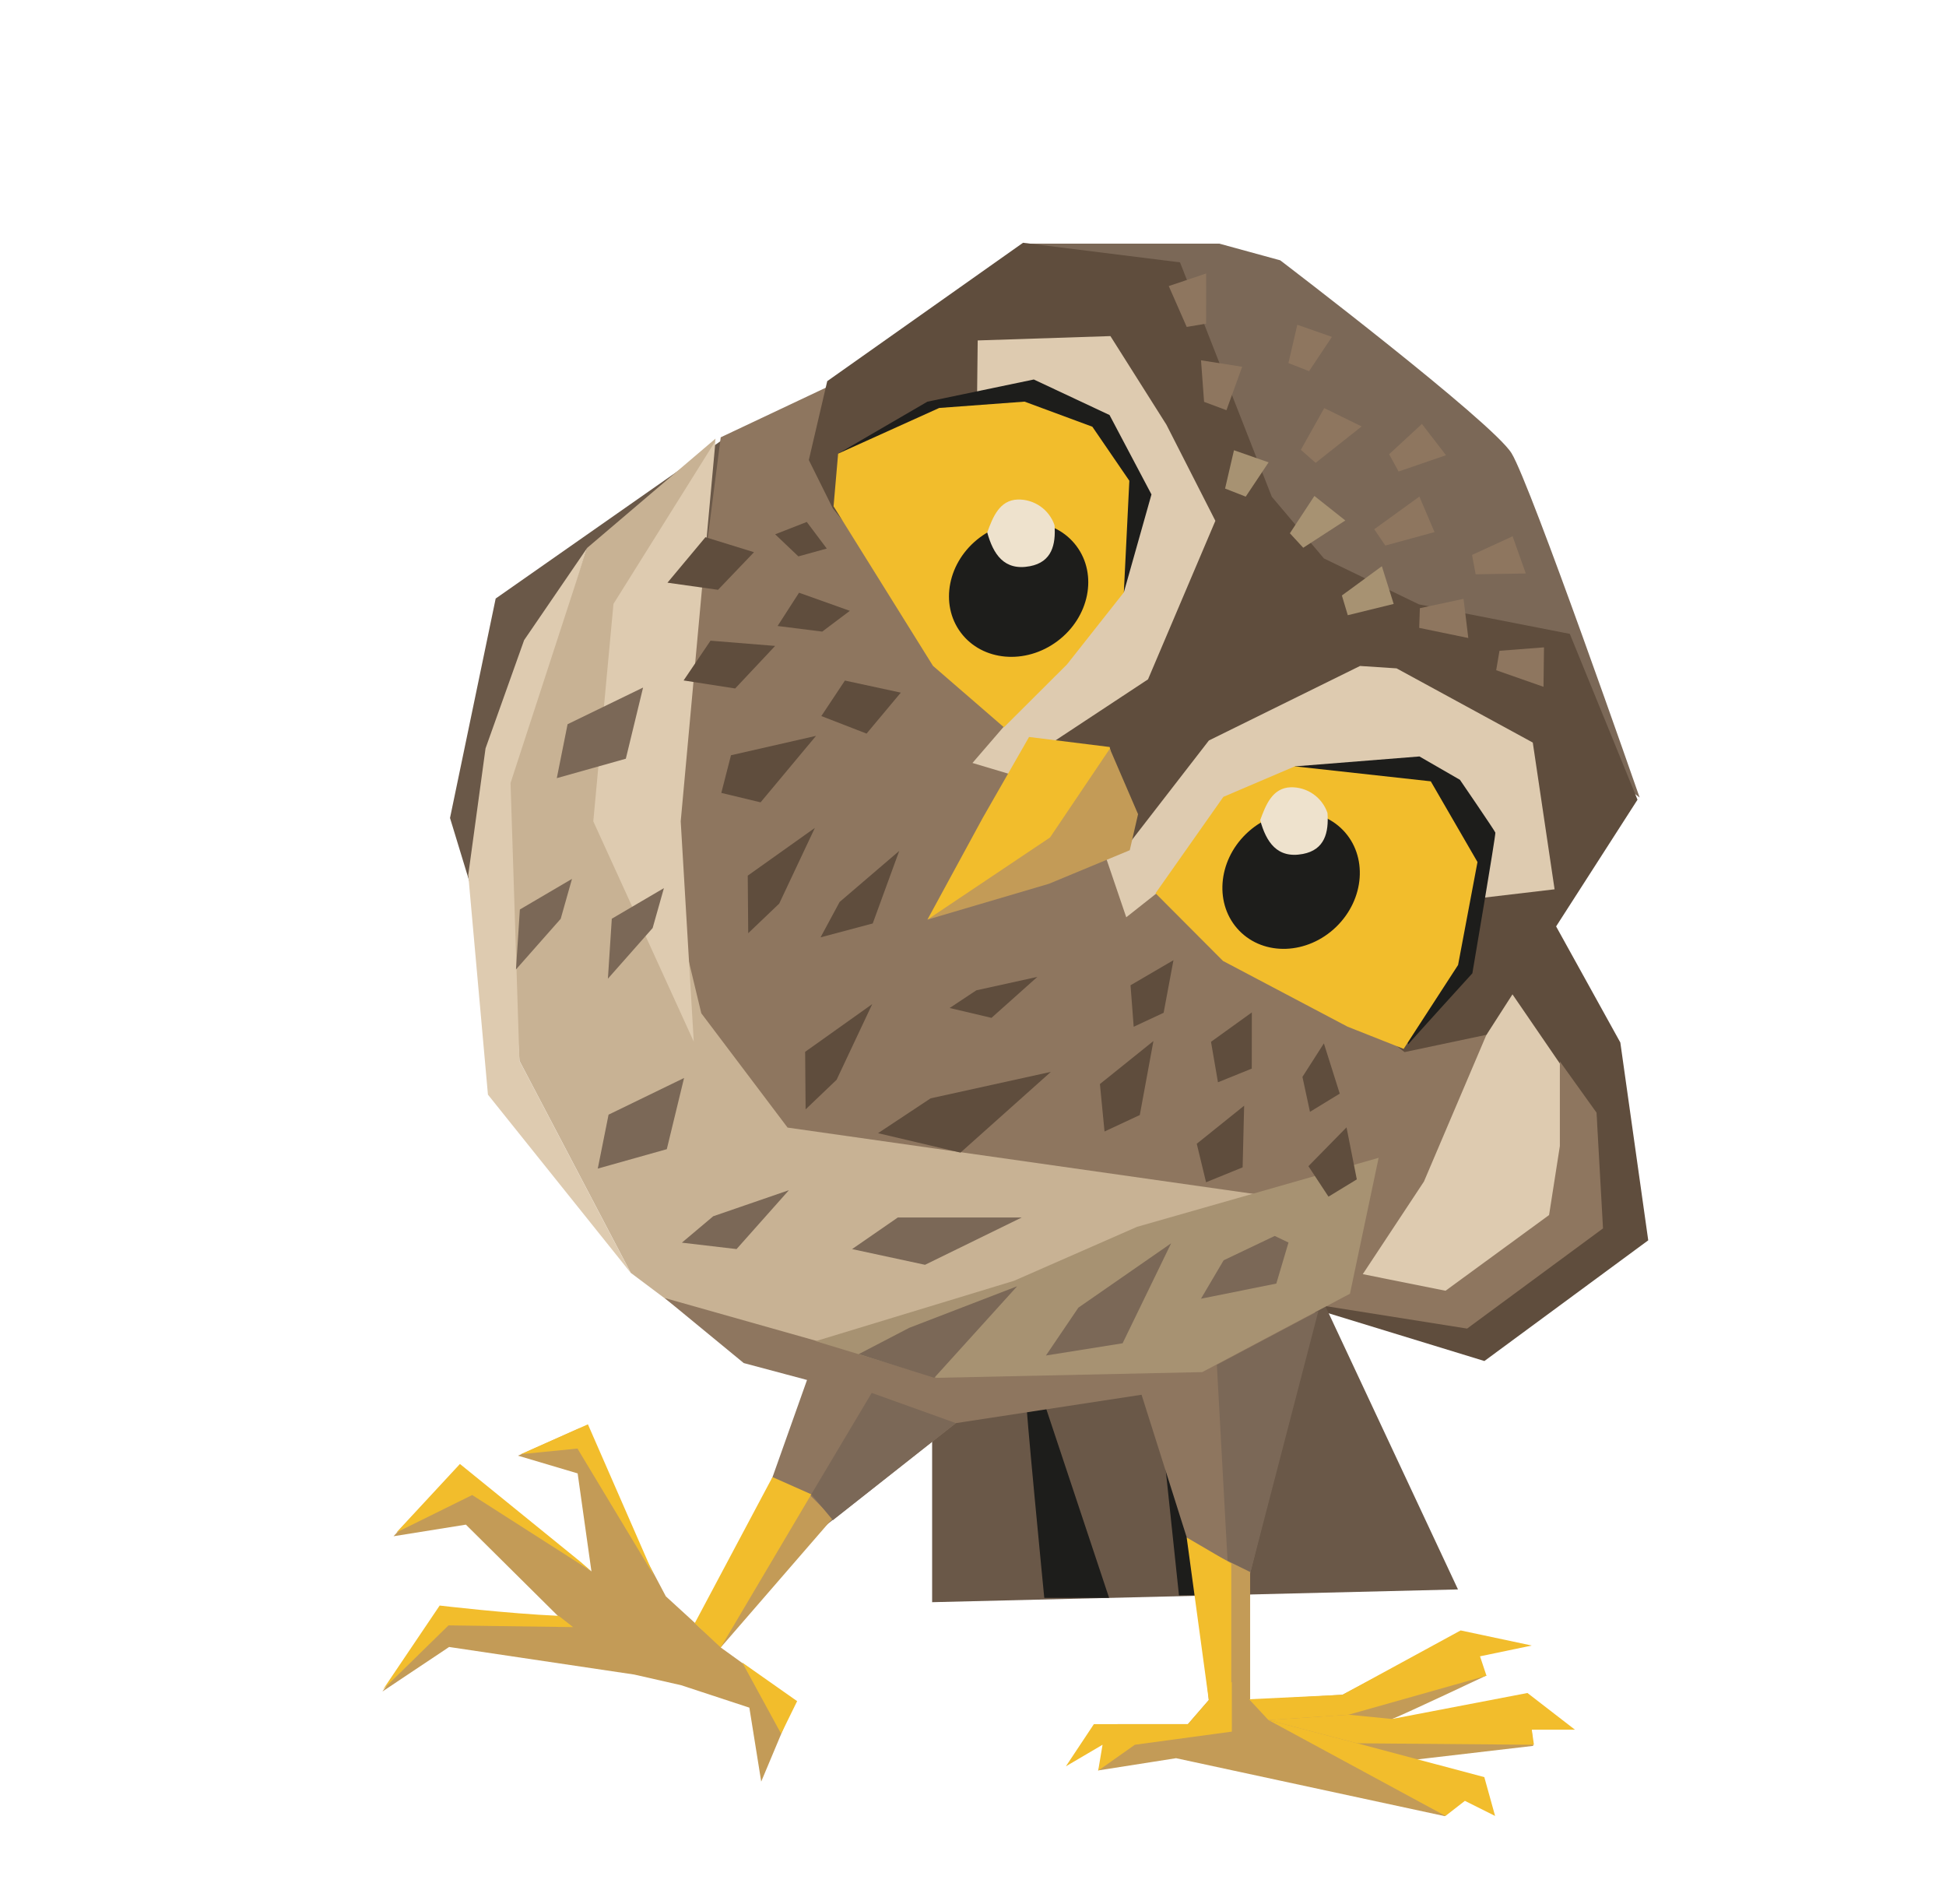 <?xml version="1.0" encoding="UTF-8"?> <svg xmlns="http://www.w3.org/2000/svg" width="322" height="315" viewBox="0 0 322 315" fill="none"><path d="M218.487 216.886L245.621 225.201L272.73 205.229L268.112 172.497L255.975 150.556" fill="#5F4D3D"></path><path d="M264.174 184.836L249.54 163.471L218.844 215.041L241.687 219.093L264.174 203.254V184.836Z" fill="#DECBB0"></path><path d="M239.189 213.572L256.322 201.048L258.107 189.629V175.631L264.175 184.103L265.246 203.258L242.759 219.834L214.918 215.414L215.275 208.783L239.189 213.572Z" fill="#8E765F"></path><path d="M218.843 215.133L241.249 262.994L154.238 265.105L154.238 219.773L146.174 201.273L194.894 192.274L218.843 215.133Z" fill="#6A5848"></path><path d="M271.308 131.967C271.308 131.967 253.293 80.167 250.114 74.996C246.936 69.825 211.836 43.073 211.836 43.073L201.75 40.311L169.227 40.311L191.828 79.016L206.006 98.79C206.006 98.79 205.581 107.045 208.561 108.375C211.541 109.704 255.29 119.758 255.29 119.758L271.308 131.967Z" fill="#7B6857"></path><path d="M121.155 71.643L82.019 99.037L74.463 135.347L78.306 147.963L114.513 126.39L121.155 71.643Z" fill="#6A5848"></path><path d="M144.956 60.223L259.176 140.176L235.618 195.502L223.123 214.419L102.837 199.784L119.256 72.359L144.956 60.223Z" fill="#8E765F"></path><path d="M169.756 230.862C169.574 231.467 172.794 264.394 172.794 264.394L183.522 264.395L171.233 227.454L169.756 230.862Z" fill="#1D1D1B"></path><path d="M195.082 263.979L191.315 228.325L200.636 225.127L204.307 263.894L195.082 263.979Z" fill="#1D1D1B"></path><path d="M196.709 255.468L188.799 230.49L218.483 213.705L206.684 261.001L196.709 255.468Z" fill="#8E765F"></path><path d="M116.042 167.659L108.321 135.478L118.396 72.576L97.166 90.65L83.133 131.501L85.958 175.528L104.365 210.607L123.314 224.822L154.378 234.531L199.565 224.055L215.627 198.712L130.319 186.576L116.042 167.659Z" fill="#C8B294"></path><path d="M124.138 262.247L119.971 266.53L133.536 228.336L123.066 225.54L109.977 214.773L154.592 227.383L204.519 224.075L193.09 230.139L158.163 235.477L124.138 262.247Z" fill="#8E765F"></path><path d="M136.882 63.065L169.281 40.169L195.255 43.41L210.438 82.189L219.07 92.405L234.79 100.001L259.754 104.884L270.953 132.324L245.967 171.22L232.404 174.085L222.575 166.442L183.862 136.964L175.295 130.539L137.817 84.138L133.835 76.121L136.882 63.065Z" fill="#5F4D3D"></path><path d="M118.394 72.936L101.509 99.924L98.171 135.903L114.795 172.35L112.636 135.903L118.394 72.936Z" fill="#DECBB0"></path><path d="M80.341 123.826L77.483 144.77L80.738 181.124L104.356 210.606L85.95 175.527L84.479 129.558L97.167 90.65L86.725 105.92L80.341 123.826Z" fill="#DECBB0"></path><path d="M188.145 202.997L167.801 211.922L134.963 221.914L154.95 227.982L198.937 227.034L223.376 214.065L228.12 191.575L188.145 202.997Z" fill="#A79272"></path><path d="M133.889 247.256L116.681 270.091L110.176 264.138L106.858 257.869L102.622 248.563L95.911 236.309L85.708 240.862L95.582 243.797L97.865 260.009L75.614 242.92L65.117 254.194L77.09 252.274L94.019 269.065L73.524 266.05L63.272 279.89L74.314 272.517L104.942 277.078L112.723 278.849L123.994 282.556L125.956 294.792L131.545 281.462L119.255 272.598L137.817 251.182L133.889 247.256Z" fill="#C39B57"></path><path d="M127.82 244.402L114.956 268.588L119.254 272.601L134.245 247.258L127.82 244.402Z" fill="#F2BD2C"></path><path d="M108.217 260.718L97.281 235.675L86.19 240.615L95.552 239.684L108.217 260.718Z" fill="#F2BD2C"></path><path d="M96.112 258.473L97.832 259.978L78.132 247.374L65.604 253.563L76.105 242.234L96.112 258.473Z" fill="#F2BD2C"></path><path d="M92.441 267.365L94.831 269.231L74.214 268.942L63.388 279.543L72.751 265.662C72.751 265.662 83.945 266.992 92.441 267.365Z" fill="#F2BD2C"></path><path d="M122.826 275.099L129.251 286.879L131.9 281.48L122.826 275.099Z" fill="#F2BD2C"></path><path d="M218.151 216.924L201.351 225.839L203.153 258.823L206.685 261.002L218.151 216.924Z" fill="#7B6857"></path><path d="M158.159 235.475L144.239 230.477L134.244 247.253L137.814 251.536L158.159 235.475Z" fill="#7B6857"></path><path d="M158.929 190.717L173.888 177.355L153.987 181.737L145.289 187.5L158.929 190.717Z" fill="#5F4D3D"></path><path d="M164.059 168.42L171.65 161.64L161.551 163.863L157.137 166.788L164.059 168.42Z" fill="#5F4D3D"></path><path d="M123.729 144.888L134.833 136.989L128.934 149.515L123.806 154.41L123.729 144.888Z" fill="#5F4D3D"></path><path d="M133.225 174.041L144.329 166.141L138.43 178.667L133.302 183.563L133.225 174.041Z" fill="#5F4D3D"></path><path d="M144.408 152.802L148.792 140.796L138.93 149.244L135.777 155.097L144.408 152.802Z" fill="#5F4D3D"></path><path d="M153.06 209.279L169.059 201.455L148.554 201.455L140.993 206.68L153.06 209.279Z" fill="#7B6857"></path><path d="M185.755 222.264L193.783 205.724L178.436 216.372L173.069 224.289L185.755 222.264Z" fill="#7B6857"></path><path d="M154.591 227.981L168.304 212.83L150.439 219.713L142.099 224.055L154.591 227.981Z" fill="#7B6857"></path><path d="M121.877 206.678L130.541 196.933L118.015 201.247L112.827 205.617L121.877 206.678Z" fill="#7B6857"></path><path d="M211.189 212.386L213.204 205.595L210.921 204.506L202.47 208.536L198.724 214.89L211.189 212.386Z" fill="#7B6857"></path><path d="M197.401 255.467L200.017 281.293L196.56 285.286H184.909L181.696 292.945L194.602 290.92L239.074 300.509L244.057 294.605L231.09 291.521L253.699 288.88C253.699 288.88 253.004 280.686 252.344 280.886C251.684 281.087 229.178 284.777 230.32 284.431C231.462 284.085 245.944 277.24 245.944 277.24L240.87 270.542L222.14 280.424L206.857 281.329V260.107L197.401 255.467Z" fill="#C39B57"></path><path d="M200.023 281.291L203.826 278.311L203.832 286.52L187.784 288.695L181.716 292.978L182.436 288.695L176.368 292.264L181.002 285.285H196.566L200.023 281.291Z" fill="#F2BD2C"></path><path d="M206.683 281.168L209.891 284.613L223.139 283.725L245.965 277.275L244.895 274.062L253.461 272.278L241.688 269.779L222.14 280.425L206.683 281.168Z" fill="#F2BD2C"></path><path d="M252.745 280.131L260.598 286.199H253.459L253.816 288.697L224.57 288.452L209.891 284.612L223.139 283.724L230.32 284.431" fill="#F2BD2C"></path><path d="M224.567 288.451L245.606 294.051L247.391 300.475L242.394 297.977L239.181 300.475L209.888 284.611L224.567 288.451Z" fill="#F2BD2C"></path><path d="M200.015 281.291L196.356 254.396L203.737 258.713L203.738 286.52L200.015 281.291Z" fill="#F2BD2C"></path><path d="M221.685 180.957L219.059 172.643L215.512 178.187L216.757 183.968L221.685 180.957Z" fill="#5F4D3D"></path><path d="M207.128 176.815L207.139 167.519L200.382 172.382L201.535 179.079L207.128 176.815Z" fill="#5F4D3D"></path><path d="M192.542 167.583L194.17 158.877L187.066 163.025L187.589 169.895L192.542 167.583Z" fill="#5F4D3D"></path><path d="M224.508 195.146L222.806 186.536L216.501 192.962L219.822 198.004L224.508 195.146Z" fill="#5F4D3D"></path><path d="M199.564 195.621L205.614 193.157L205.865 182.954L198.025 189.254L199.564 195.621Z" fill="#5F4D3D"></path><path d="M188.598 184.501L190.855 172.255L182.001 179.37L182.763 187.224L188.598 184.501Z" fill="#5F4D3D"></path><path d="M110.443 96.415L116.731 88.886L124.763 91.37L118.81 97.593L110.443 96.415Z" fill="#5F4D3D"></path><path d="M117.566 106.011L128.261 106.877L121.647 113.918L113.115 112.59L117.566 106.011Z" fill="#5F4D3D"></path><path d="M120.955 124.967L135.027 121.759L125.849 132.759L119.354 131.197L120.955 124.967Z" fill="#5F4D3D"></path><path d="M143.387 121.386L149.052 114.607L139.805 112.61L135.905 118.482L143.387 121.386Z" fill="#5F4D3D"></path><path d="M136.051 104.508L140.623 101.072L132.214 98.075L128.666 103.58L136.051 104.508Z" fill="#5F4D3D"></path><path d="M132.107 92.063L136.803 90.766L133.495 86.364L128.264 88.409L132.107 92.063Z" fill="#5F4D3D"></path><path d="M173.302 111.877L161.44 86.834L161.777 56.331L183.738 55.611L193.007 70.277L201.105 86.177L189.959 112.408L172.02 124.242L171.024 129.267L170.245 129.034L160.912 126.244L173.302 111.877Z" fill="#DECBB0"></path><path d="M185.955 98.023L190.531 81.811L183.592 68.673L171.063 62.793L153.45 66.465L138.679 75.062" fill="#1D1D1B"></path><path d="M166.117 120.342L154.377 110.175L137.927 83.772L138.683 75.061L155.409 67.504L169.532 66.456L180.749 70.607L186.869 79.547L185.959 98.022L176.539 109.952L166.117 120.342Z" fill="#F2BD2C"></path><path d="M174.974 106.082C169.692 110.042 162.533 109.414 158.984 104.68C155.436 99.945 156.842 92.898 162.124 88.939C167.407 84.979 174.566 85.607 178.114 90.341C181.663 95.075 180.257 102.123 174.974 106.082Z" fill="#1D1D1B"></path><path d="M163.355 88.099C164.35 91.692 166.145 94.504 170.425 93.687C174.047 92.995 174.717 90.126 174.494 86.912C174.065 85.647 173.243 84.552 172.149 83.786C171.054 83.02 169.744 82.623 168.408 82.653C165.373 82.756 164.286 85.56 163.355 88.099Z" fill="#EEE2CD"></path><path d="M257.233 147.149L242.899 148.839L240.82 135.631L193.687 145.985L186.359 151.778L183.159 142.369L182.966 141.803L186.377 140.168L200.034 122.523L225.04 110.195L231.09 110.591L253.626 122.866L257.233 147.149Z" fill="#DECBB0"></path><path d="M233.021 172.8C233.127 172.589 243.628 161.047 243.628 161.047C243.628 161.047 247.533 138.099 247.433 137.769C247.334 137.44 241.571 129.03 241.571 129.03L234.871 125.167L214.258 126.807L233.021 172.8Z" fill="#1D1D1B"></path><path d="M191.203 147.802L202.43 131.852L214.254 126.805L236.747 129.281L244.477 142.637L241.264 159.671L232.259 173.555L222.968 169.874L202.368 159.002L191.203 147.802Z" fill="#F2BD2C"></path><path d="M221.085 153.373C216.34 157.963 209.158 158.237 205.045 153.985C200.931 149.732 201.443 142.564 206.188 137.974C210.934 133.384 218.115 133.11 222.228 137.363C226.341 141.615 225.83 148.783 221.085 153.373Z" fill="#1D1D1B"></path><path d="M208.52 135.712C209.514 139.306 211.309 142.117 215.589 141.3C219.211 140.608 219.881 137.739 219.658 134.526C219.229 133.261 218.407 132.165 217.313 131.399C216.218 130.633 214.908 130.236 213.572 130.266C210.537 130.369 209.45 133.173 208.52 135.712Z" fill="#EEE2CD"></path><path d="M186.651 138.488L183.618 123.603L170.277 121.944L162.612 135.329L153.461 152.163L173.823 142.626L186.651 138.488Z" fill="#F2BD2C"></path><path d="M183.64 123.885L188.312 134.719L186.94 140.682L173.568 146.235L153.46 152.165L173.745 138.574L183.64 123.885Z" fill="#C39B57"></path><path d="M230.609 99.93L223.015 101.795L222.038 98.532L228.653 93.691L230.609 99.93Z" fill="#A79272"></path><path d="M237.367 88.044L229.224 90.267L227.391 87.572L234.863 82.164L237.367 88.044Z" fill="#8E765F"></path><path d="M225.309 70.56L217.694 76.584L215.247 74.43L219.117 67.526L225.309 70.56Z" fill="#8E765F"></path><path d="M222.607 86.119L215.643 90.634L213.435 88.237L217.49 82.062L222.607 86.119Z" fill="#A79272"></path><path d="M199.58 45.251L199.576 53.55L196.363 54.097L193.391 47.334L199.58 45.251Z" fill="#8E765F"></path><path d="M242.957 105.569L234.829 103.89L234.942 100.633L242.166 99.087L242.957 105.569Z" fill="#8E765F"></path><path d="M255.402 113.644L247.57 110.898L248.115 107.684L255.481 107.115L255.402 113.644Z" fill="#8E765F"></path><path d="M252.47 94.892L244.172 95.024L243.573 91.82L250.287 88.738L252.47 94.892Z" fill="#8E765F"></path><path d="M239.266 75.321L231.418 78.02L229.854 75.16L235.281 70.148L239.266 75.321Z" fill="#8E765F"></path><path d="M209.911 76.503L206.127 82.176L202.711 80.838L204.183 74.498L209.911 76.503Z" fill="#A79272"></path><path d="M220.392 55.741L216.608 61.414L213.191 60.076L214.664 53.737L220.392 55.741Z" fill="#8E765F"></path><path d="M205.537 60.687L202.937 67.874L199.237 66.491L198.729 59.617L205.537 60.687Z" fill="#8E765F"></path><path d="M100.698 184.437L113.19 178.369L110.335 190.148L98.913 193.36L100.698 184.437Z" fill="#7B6857"></path><path d="M93.916 119.832L106.409 113.764L103.554 125.542L92.132 128.755L93.916 119.832Z" fill="#7B6857"></path><path d="M101.233 152.016L109.857 146.952L107.99 153.559L100.589 161.938L101.233 152.016Z" fill="#7B6857"></path><path d="M86.022 150.488L94.646 145.424L92.779 152.031L85.378 160.41L86.022 150.488Z" fill="#7B6857"></path></svg> 